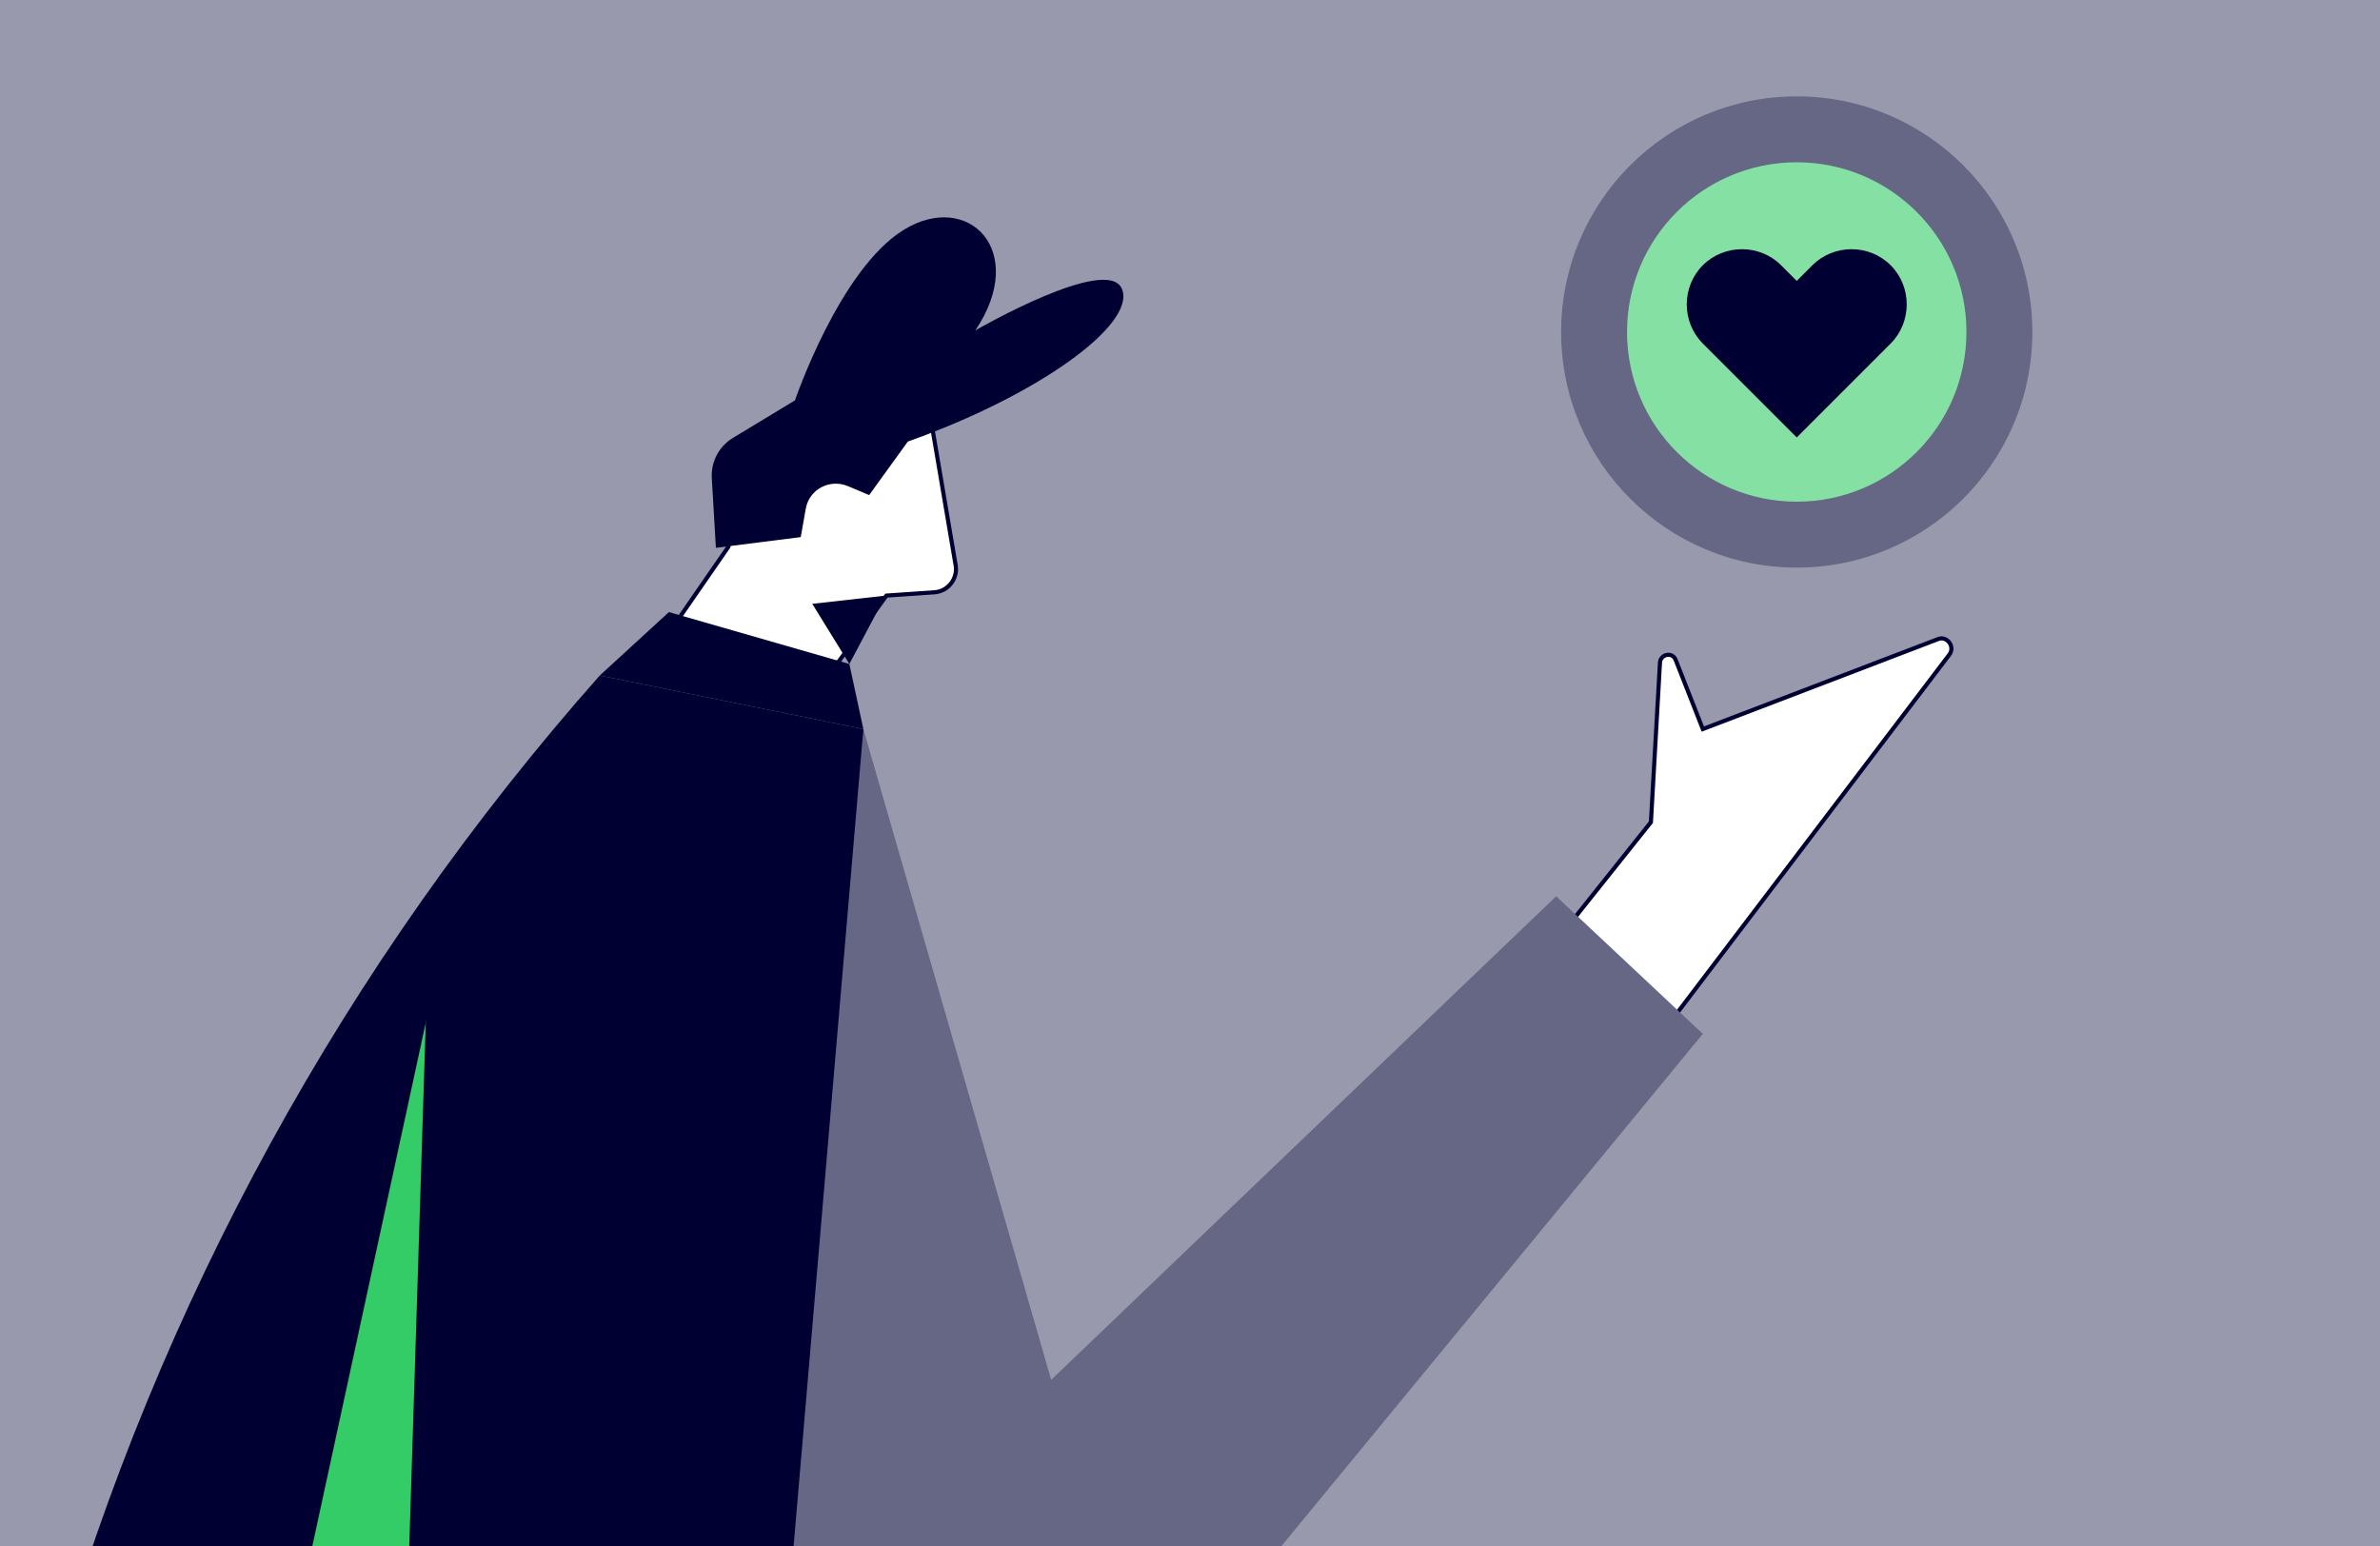 <?xml version="1.0" encoding="utf-8"?>
<!-- Generator: Adobe Illustrator 28.0.0, SVG Export Plug-In . SVG Version: 6.00 Build 0)  -->
<svg version="1.1" id="Layer_1" xmlns="http://www.w3.org/2000/svg" xmlns:xlink="http://www.w3.org/1999/xlink" x="0px" y="0px"
	 viewBox="0 0 288.9 187.7" style="enable-background:new 0 0 288.9 187.7;" xml:space="preserve">
<style type="text/css">
	.st0{fill:#9999AD;}
	.st1{fill:#FFFFFF;stroke:#000033;stroke-width:0.5;stroke-miterlimit:10;}
	.st2{fill:#666685;}
	.st3{fill:#000033;}
	.st4{fill:#33CC66;}
	.st5{fill:#85E0A3;}
	.st6{fill:#5CD685;}
	.st7{fill:#ADEBC2;}
</style>
<rect x="-3.7" y="-4.2" class="st0" width="295.7" height="194.4"/>
<path class="st1" d="M203.1,123.6l33.5-44.1c0.8-1-0.3-2.4-1.4-1.9l-28.5,10.9l-3.3-8.4c-0.4-1-1.8-0.7-1.9,0.3l-1.1,19.4l-13,16.3
	L203.1,123.6z"/>
<polygon class="st2" points="104.8,88.5 127.6,167.5 188.9,108.8 206.7,125.5 148.7,196 88.4,191.1 "/>
<path class="st3" d="M104.8,88.5l-32-6.5l0,0c-30.9,34.9-53.6,76.3-66.4,121.1L6,204.6l80.9,4.7L104.8,88.5z"/>
<polygon class="st4" points="51.8,123.6 33.9,206.2 57.5,207.9 "/>
<path class="st3" d="M104.8,88.5l-8.4,98.4l-4.1,49.3c-22.9,8.9-43.5-18.2-42.8-42.8l2.2-69.8L104.8,88.5z"/>
<path class="st1" d="M101.3,81l6.3-8.7l5.8-0.4c1.7-0.1,2.9-1.7,2.6-3.3L112.5,48l-20.8,7.2l-3.3,11.2l-6.5,9.4"/>
<polygon class="st3" points="107.5,72.3 98.6,73.3 103.1,80.6 "/>
<polygon class="st3" points="104.8,88.5 103.1,80.6 81.2,74.3 72.8,82 "/>
<path class="st3" d="M86.9,66.5l-0.5-8.5c-0.1-2,0.9-3.8,2.5-4.8l7.6-4.6c0,0,5.4-15.9,13.2-20.7s15.2,2.5,8.7,12.2
	c0,0,16.1-9.3,17.8-5S126,48,110.2,53.6l-4.7,6.5l-2.6-1.1c-2.2-0.9-4.7,0.4-5.1,2.8l-0.6,3.4L86.9,66.5z"/>
<circle class="st2" cx="218.1" cy="40.3" r="28.6"/>
<circle class="st5" cx="218.1" cy="40.3" r="20.6"/>
<path class="st3" d="M229.5,32.2L229.5,32.2c-2.6-2.6-6.9-2.6-9.5,0l-1.9,1.9l-1.9-1.9c-2.6-2.6-6.9-2.6-9.5,0l0,0
	c-2.6,2.6-2.6,6.9,0,9.5l1.9,1.9l0,0l9.5,9.5l0,0l0,0l9.5-9.5l0,0l1.9-1.9C232.1,39.1,232.1,34.8,229.5,32.2z"/>
<circle class="st4" cx="83.1" cy="-75.8" r="9.3"/>
<circle class="st6" cx="101.8" cy="-75.8" r="9.3"/>
<circle class="st5" cx="120.5" cy="-75.8" r="9.3"/>
<circle class="st7" cx="139.7" cy="-75.8" r="9.3"/>
</svg>
